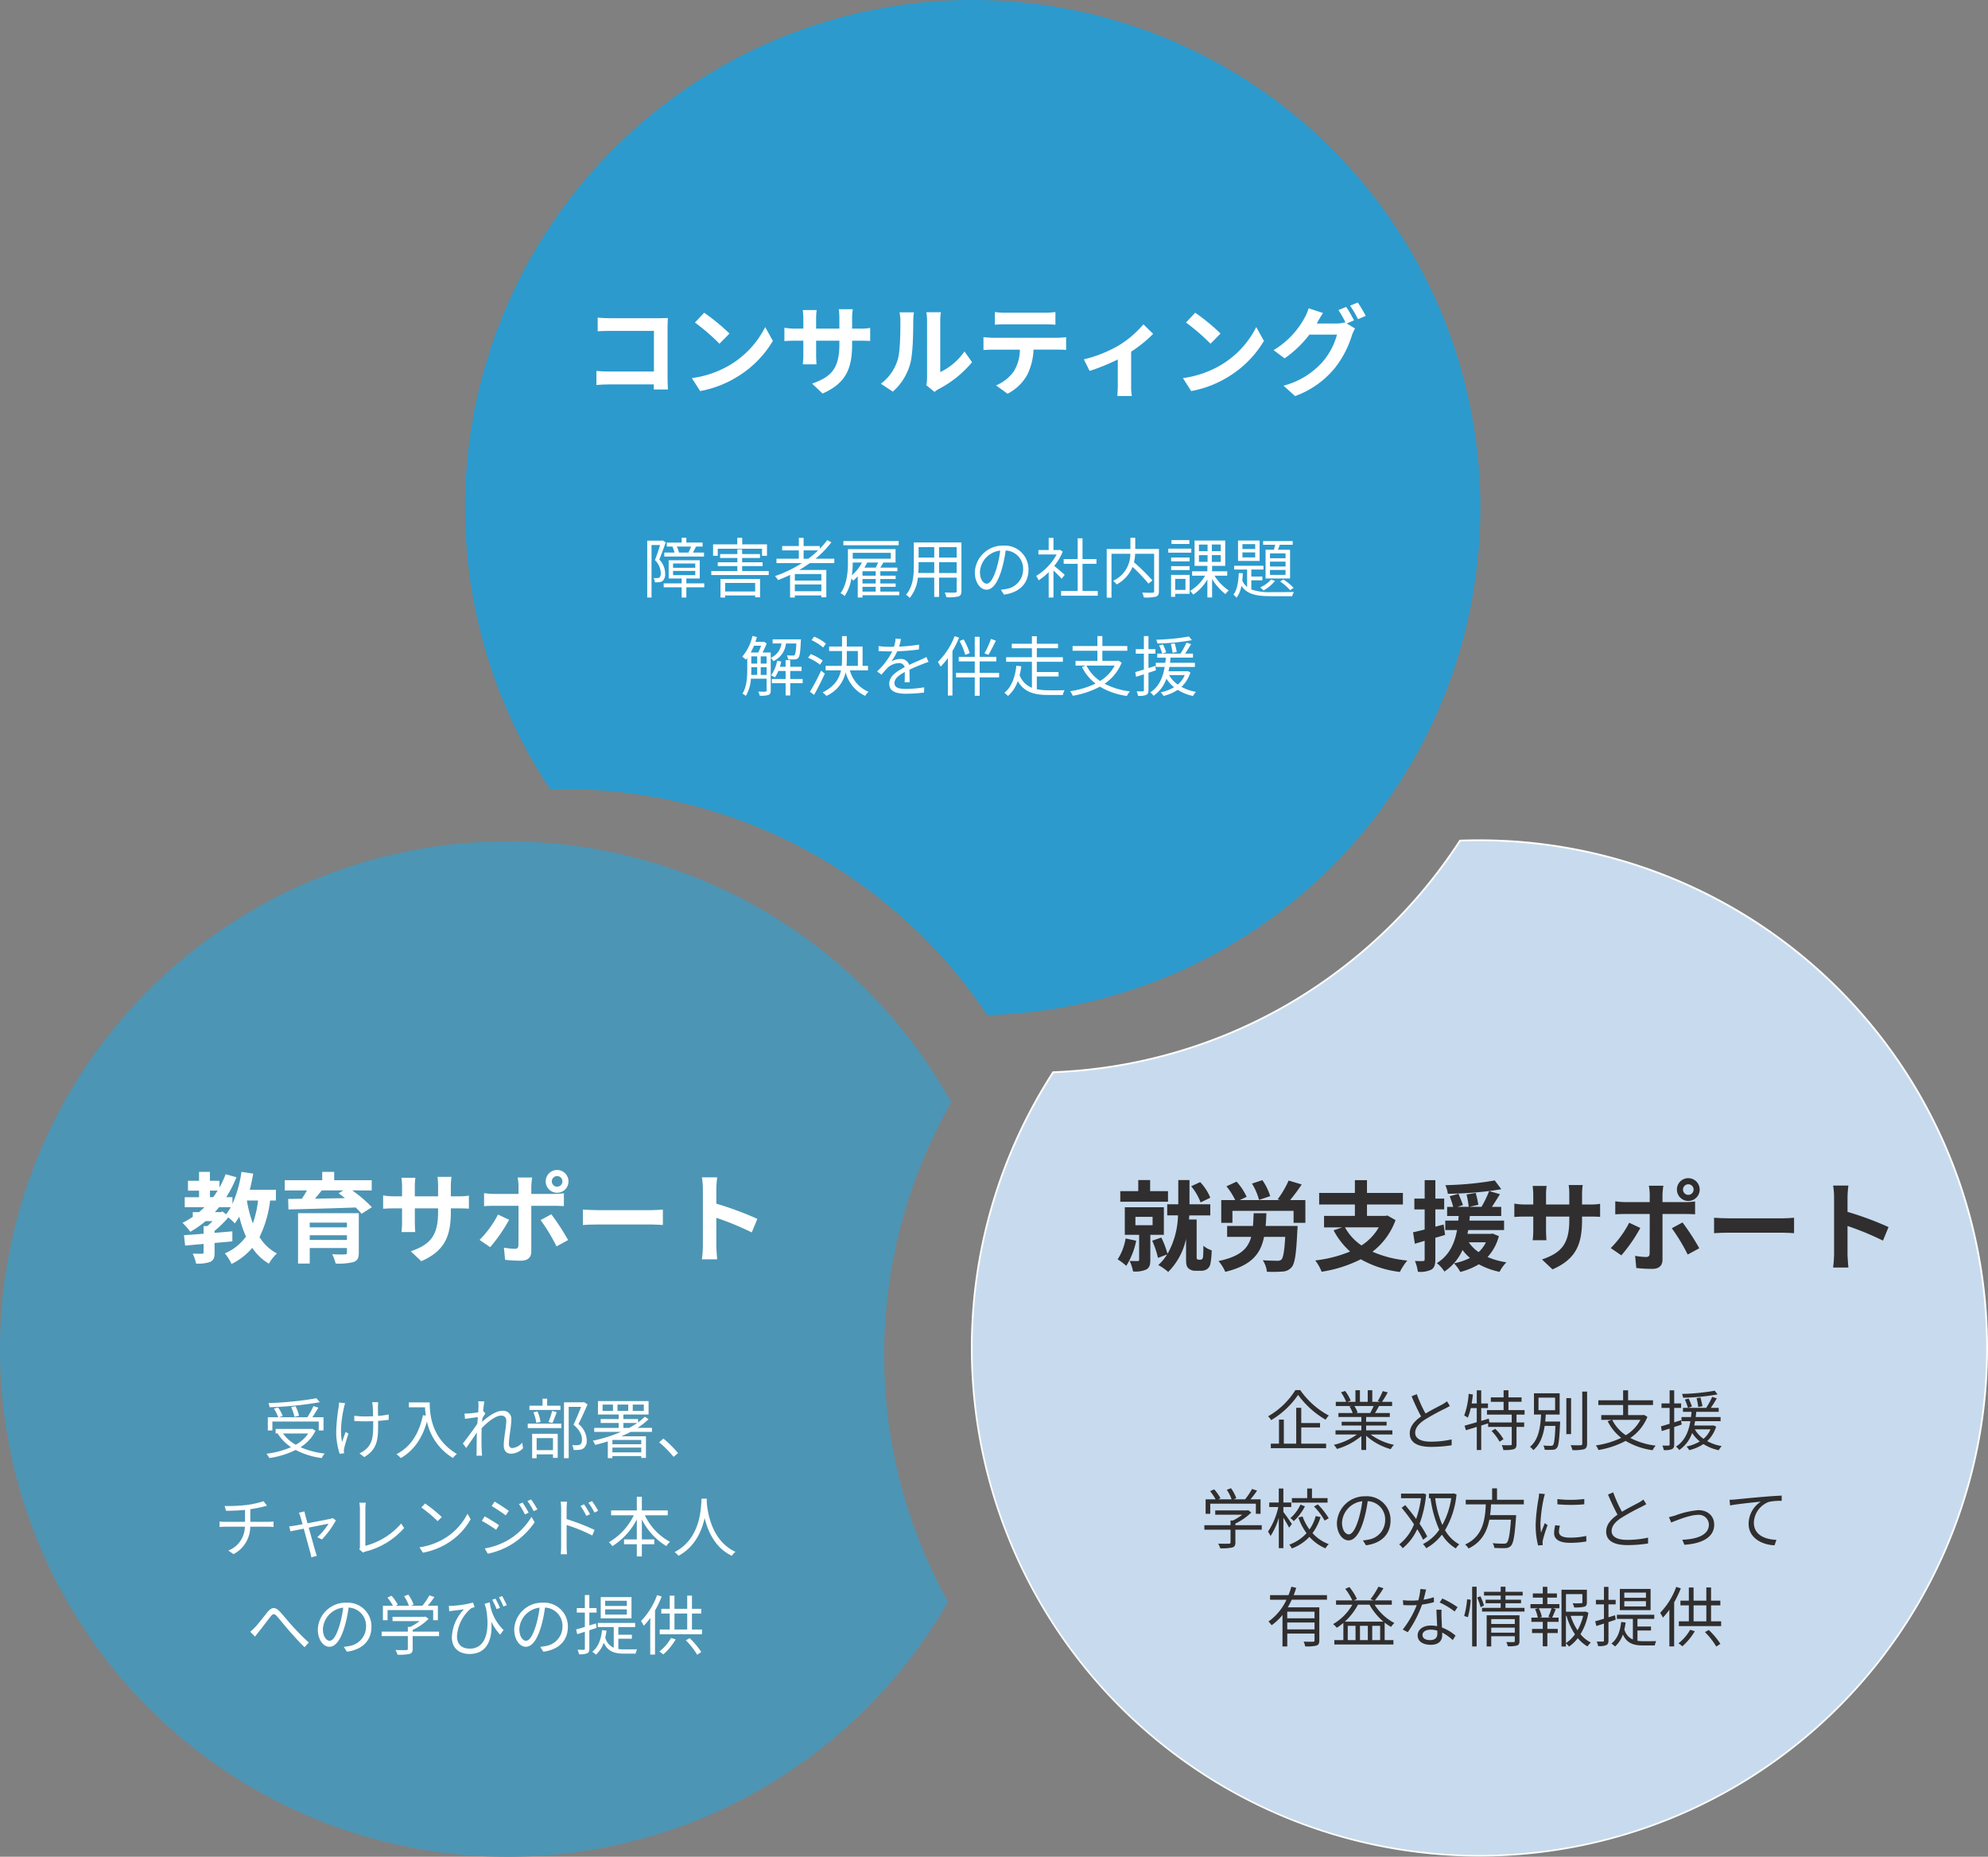 <svg id="グループ_1520" data-name="グループ 1520" xmlns="http://www.w3.org/2000/svg" xmlns:xlink="http://www.w3.org/1999/xlink" width="530" height="494.952" viewBox="0 0 530 494.952">
  <rect x="0" y="0" width="530" height="494.952" fill="#808080" stroke="none"/>
  <defs>
    <clipPath id="clip-path">
      <rect id="長方形_334" data-name="長方形 334" width="530" height="494.952" fill="none"/>
    </clipPath>
  </defs>
  <g id="グループ_1519" data-name="グループ 1519" clip-path="url(#clip-path)">
    <path id="パス_2548" data-name="パス 2548" d="M327.451,131.757A135.3,135.3,0,0,1,200.721,270.4q-2.337.147-4.687.216A135.227,135.227,0,0,0,79.85,210.43l-.29.007a135.342,135.342,0,1,1,247.892-78.68" transform="translate(67.163 0)" fill="#2c9acd"/>
    <path id="パス_2549" data-name="パス 2549" d="M252.743,305.509a135.35,135.35,0,1,1,.9-133.147,135.549,135.549,0,0,0-.9,133.147" transform="translate(0.001 121.488)" fill="#4d95b4"/>
    <path id="パス_2550" data-name="パス 2550" d="M389.36,241.9a135.336,135.336,0,1,1-248.935-77.41,135.255,135.255,0,0,0,107.182-59.782c.436-.646.866-1.3,1.3-1.953q4.5-.17,9.081-.039A135.337,135.337,0,0,1,389.36,241.9" transform="translate(140.344 121.333)" fill="#c8dbee"/>
    <path id="パス_2551" data-name="パス 2551" d="M254.309,373.7q-2,0-4.01-.057A135.6,135.6,0,0,1,140.355,164.488l.068-.1.124,0a135.125,135.125,0,0,0,61.358-17.4A136.326,136.326,0,0,0,247.539,104.7c.434-.648.864-1.3,1.294-1.951l.068-.1.124,0c2.994-.113,6.053-.127,9.094-.039A135.574,135.574,0,0,1,389.728,242.036l-.238-.009.238.009A135.583,135.583,0,0,1,254.309,373.7M140.688,164.853a135.12,135.12,0,1,0,117.417-61.768c-2.989-.087-6-.076-8.941.033q-.612.93-1.228,1.852a136.832,136.832,0,0,1-45.8,42.425,135.606,135.606,0,0,1-61.451,17.457" transform="translate(140.213 121.203)" fill="#fff"/>
    <path id="パス_2552" data-name="パス 2552" d="M76.435,38.963H89.622c.759,0,1.859-.026,2.3-.052-.026.6-.081,1.647-.081,2.407V54.874c0,.916.055,2.3.1,3.087H88.158c.026-.417.026-.862.026-1.359H76.252c-1.021,0-2.511.076-3.378.155V53.015c.916.081,2.095.159,3.271.159H88.208V42.339H76.461c-1.1,0-2.514.052-3.247.1V38.806c.969.1,2.33.157,3.22.157" transform="translate(86.131 45.865)" fill="#fff"/>
    <path id="パス_2553" data-name="パス 2553" d="M94.562,52.207a24.639,24.639,0,0,0,9.524-10.181l2.042,3.69A27.78,27.78,0,0,1,96.445,55.4a28.362,28.362,0,0,1-9.707,3.69l-2.2-3.454a27,27,0,0,0,10.024-3.428m0-8.453-2.671,2.721a54.4,54.4,0,0,0-6.541-5.653l2.461-2.616a53.009,53.009,0,0,1,6.751,5.549" transform="translate(99.917 45.156)" fill="#fff"/>
    <path id="パス_2554" data-name="パス 2554" d="M106.022,60.254l-2.8-2.644c5.051-1.754,7.277-4,7.277-10.44v-.995h-6.2v3.561c0,1.15.079,2.223.1,2.745h-3.663a21.183,21.183,0,0,0,.155-2.745V46.174H98.669c-1.309,0-2.25.052-2.826.107V42.72a16.973,16.973,0,0,0,2.826.236h2.223v-2.59c0-.759-.076-1.571-.155-2.354h3.716a15.941,15.941,0,0,0-.157,2.354v2.59h6.2V40.207a16.873,16.873,0,0,0-.159-2.433h3.742a16.486,16.486,0,0,0-.183,2.433v2.749h1.938a15.488,15.488,0,0,0,2.878-.183v3.48c-.574-.05-1.49-.079-2.878-.079H113.9v.864c0,6.489-1.569,10.443-7.877,13.216" transform="translate(113.278 44.646)" fill="#fff"/>
    <path id="パス_2555" data-name="パス 2555" d="M112.077,50.942c.733-2.25.757-7.2.757-10.362a9.937,9.937,0,0,0-.236-2.409h3.849a17.281,17.281,0,0,0-.183,2.383c0,3.087-.081,8.608-.788,11.252a15.32,15.32,0,0,1-4.658,7.51l-3.19-2.119a12.364,12.364,0,0,0,4.449-6.256m7.875,4.711V40.4a11.382,11.382,0,0,0-.209-2.25h3.9a13.512,13.512,0,0,0-.183,2.276V54.108a16.546,16.546,0,0,0,6.465-5.52l2.014,2.878a28.79,28.79,0,0,1-8.869,7.144,5.594,5.594,0,0,0-1.126.785l-2.2-1.8a9.984,9.984,0,0,0,.209-1.938" transform="translate(127.207 45.086)" fill="#fff"/>
    <path id="パス_2556" data-name="パス 2556" d="M122.681,44.98h17.139a19.793,19.793,0,0,0,2.38-.159v3.4c-.655-.055-1.647-.079-2.38-.079h-6.308a16.625,16.625,0,0,1-1.674,6.725A12.559,12.559,0,0,1,126.58,59.9l-3.063-2.226a10.866,10.866,0,0,0,4.737-3.742,11.229,11.229,0,0,0,1.621-5.782h-7.194c-.788,0-1.78.052-2.514.1V44.82c.785.079,1.7.159,2.514.159M126,38.305H136.52a20.178,20.178,0,0,0,2.828-.183V41.5c-.89-.055-1.911-.107-2.828-.107H126.03c-.916,0-2.016.052-2.828.107V38.122a19.779,19.779,0,0,0,2.8.183" transform="translate(142.027 45.057)" fill="#fff"/>
    <path id="パス_2557" data-name="パス 2557" d="M141.8,45.222a27.289,27.289,0,0,0,6.515-5.6l2.59,2.54a34.4,34.4,0,0,1-5.863,4.761V55.9a14.74,14.74,0,0,0,.183,2.826h-3.871c.05-.524.129-1.911.129-2.826V48.99a54.718,54.718,0,0,1-7.51,3.061l-1.543-3.087a34.641,34.641,0,0,0,9.369-3.742" transform="translate(156.522 46.829)" fill="#fff"/>
    <path id="パス_2558" data-name="パス 2558" d="M154.562,52.207a24.639,24.639,0,0,0,9.524-10.181l2.042,3.69a27.78,27.78,0,0,1-9.683,9.683,28.362,28.362,0,0,1-9.707,3.69l-2.2-3.454a27,27,0,0,0,10.024-3.428m0-8.453-2.671,2.721a54.405,54.405,0,0,0-6.541-5.653l2.461-2.616a53.01,53.01,0,0,1,6.751,5.549" transform="translate(170.831 45.156)" fill="#fff"/>
    <path id="パス_2559" data-name="パス 2559" d="M177.048,41.722l-1.938.812,2.223,1.362a10.541,10.541,0,0,0-.862,1.883,26.57,26.57,0,0,1-4.58,8.712A24.367,24.367,0,0,1,161.345,61.9l-3.087-2.775A20.892,20.892,0,0,0,168.8,52.634a18.425,18.425,0,0,0,3.716-7.117h-7.353a29.289,29.289,0,0,1-6.62,6.332l-2.93-2.2a22.592,22.592,0,0,0,8.163-8.427,11.777,11.777,0,0,0,1.18-2.721l3.844,1.255a27.526,27.526,0,0,0-1.595,2.671c-.026.05-.052.079-.079.131h5.234a8.243,8.243,0,0,0,2.276-.314l.183.1a29.97,29.97,0,0,0-1.909-3.375l2.066-.838a33.264,33.264,0,0,1,2.068,3.585m3.14-1.2-2.066.89A27.73,27.73,0,0,0,176,37.8l2.066-.838a37.364,37.364,0,0,1,2.121,3.559" transform="translate(183.924 43.682)" fill="#fff"/>
    <path id="パス_2560" data-name="パス 2560" d="M45.665,150.811a30.13,30.13,0,0,1-2.828,9.736,12.008,12.008,0,0,0,4.632,4.37,11.994,11.994,0,0,0-2.145,2.721,13.891,13.891,0,0,1-4.425-4.215,16.964,16.964,0,0,1-5.52,4.294,13.083,13.083,0,0,0-1.78-2.828,13.286,13.286,0,0,0,5.627-4.475,29.546,29.546,0,0,1-1.78-5.311,18.921,18.921,0,0,1-1.2,1.8,15.385,15.385,0,0,0-1.726-1.595,27.77,27.77,0,0,1-3.663,3.585v.521c1.569-.1,3.166-.26,4.737-.391V161.7c-1.571.159-3.168.288-4.737.419v2.564c0,1.335-.236,2.042-1.176,2.487a9.683,9.683,0,0,1-3.77.443,10.417,10.417,0,0,0-.888-2.642c.993.026,2.145.026,2.459.026.34-.026.445-.1.445-.393v-2.223c-1.8.157-3.48.314-4.92.445l-.312-2.775c1.462-.1,3.271-.233,5.232-.391v-2.042h1.021c.445-.393.916-.838,1.362-1.307H28.446a26.889,26.889,0,0,1-4.056,2.823,19.386,19.386,0,0,0-2.095-2.378,23.556,23.556,0,0,0,2.749-1.6V153.9h1.674c.5-.417.969-.862,1.438-1.309H22.9v-2.668h3.821v-1.752H23.761V145.55h2.956v-2.38h2.9v2.38h2.538v1.778a25.512,25.512,0,0,0,1.65-3.53l2.88.81a31.6,31.6,0,0,1-2.723,5.313h1.65V151.7a31.542,31.542,0,0,0,2.407-8.529l3.14.471c-.262,1.466-.55,2.9-.916,4.292h6.962v2.878Zm-16.044-.89h.864c.419-.576.812-1.152,1.178-1.752H29.622ZM33,153.741l.916.733a12.806,12.806,0,0,0,1.257-1.885H32.055c-.367.447-.731.892-1.124,1.309H32.45Zm6.465-2.93a33.141,33.141,0,0,0,1.595,6.1,27.875,27.875,0,0,0,1.388-6.1Z" transform="translate(26.351 169.215)" fill="#fff"/>
    <path id="パス_2561" data-name="パス 2561" d="M52.789,148.115a34.806,34.806,0,0,1,5.237,4.475l-2.749,1.752a17.457,17.457,0,0,0-1.571-1.674c-6.515.233-13.345.417-17.922.524l-.081-2.8,3.637-.05c.5-.709.969-1.492,1.388-2.226H34.788v-2.721h10v-2.226h3.192v2.226h10v2.721Zm1.754,16.591c0,1.464-.367,2.119-1.438,2.511a16.329,16.329,0,0,1-4.737.393,12.292,12.292,0,0,0-.916-2.485c1.257.079,2.932.079,3.325.05.469,0,.6-.129.6-.5v-1.2H41.46v4.135H38.345V154.185h16.2ZM41.46,157.956h9.917V156.7H41.46Zm9.917,2.116H41.46v1.257h9.917Zm-6.725-11.957c-.576.733-1.2,1.492-1.8,2.2,2.538-.055,5.258-.079,8.008-.133-.578-.471-1.154-.916-1.7-1.307l1.257-.759Z" transform="translate(41.116 169.213)" fill="#fff"/>
    <path id="パス_2562" data-name="パス 2562" d="M56.991,166.261l-2.8-2.645c5.049-1.754,7.275-4,7.275-10.44v-.995h-6.2v3.561c0,1.15.079,2.223.107,2.745H51.7a21.1,21.1,0,0,0,.157-2.745v-3.561H49.638c-1.309,0-2.25.052-2.826.107v-3.561a16.952,16.952,0,0,0,2.826.236h2.223v-2.59c0-.759-.079-1.571-.157-2.354H55.42a15.944,15.944,0,0,0-.157,2.354v2.59h6.2v-2.749a17.268,17.268,0,0,0-.157-2.433h3.742a16.485,16.485,0,0,0-.183,2.433v2.749H66.8a15.472,15.472,0,0,0,2.878-.183v3.48c-.574-.05-1.49-.079-2.878-.079H64.867v.864c0,6.489-1.569,10.443-7.877,13.216" transform="translate(55.328 169.937)" fill="#fff"/>
    <path id="パス_2563" data-name="パス 2563" d="M61.423,163.512l-2.828-1.938a27.21,27.21,0,0,0,4.92-6.753l2.959,1.388a41.264,41.264,0,0,1-5.051,7.3m10.966-16.277v2.092h6.1a21.151,21.151,0,0,0,2.59-.183v3.428c-.838-.052-1.857-.079-2.564-.079H72.389v12.169c0,1.516-.866,2.459-2.723,2.459a38.216,38.216,0,0,1-4.263-.233l-.316-3.247a18.107,18.107,0,0,0,2.9.314c.683,0,.945-.262.969-.943.026-.967.026-9.262.026-10.493v-.026H62.339c-.785,0-1.807.026-2.54.1v-3.48a19.965,19.965,0,0,0,2.54.209h6.646v-2.092a13.557,13.557,0,0,0-.233-2.278h3.871a21.872,21.872,0,0,0-.233,2.278m9.812,14.39L79.114,163.3a49.568,49.568,0,0,0-4.242-7.013l2.854-1.545a61.289,61.289,0,0,1,4.475,6.882m-2.93-18.684a3.036,3.036,0,1,1-3.037,3.037,3.015,3.015,0,0,1,3.037-3.037m0,4.449a1.413,1.413,0,0,0,0-2.826,1.413,1.413,0,1,0,0,2.826" transform="translate(69.254 168.944)" fill="#fff"/>
    <path id="パス_2564" data-name="パス 2564" d="M75.432,147.931H89.484c1.233,0,2.383-.1,3.063-.155v4.109c-.626-.026-1.964-.131-3.063-.131H75.432c-1.492,0-3.242.05-4.213.131v-4.109c.943.079,2.854.155,4.213.155" transform="translate(84.175 174.658)" fill="#fff"/>
    <path id="パス_2565" data-name="パス 2565" d="M86.024,146.98a18.091,18.091,0,0,0-.262-3.138h4.082a27.82,27.82,0,0,0-.236,3.138v3.873a85.737,85.737,0,0,1,10.938,4.056l-1.49,3.611a76.023,76.023,0,0,0-9.448-3.9v7.405c0,.759.129,2.592.236,3.663H85.762a29.1,29.1,0,0,0,.262-3.663Z" transform="translate(101.363 170.009)" fill="#fff"/>
    <path id="パス_2566" data-name="パス 2566" d="M141.507,160.342a20.055,20.055,0,0,1-2.644,6.7,15.538,15.538,0,0,0-2.3-1.728,14.706,14.706,0,0,0,2.119-5.575Zm8.479-10.39H137.266v-2.826h4.791V144.17h3.166v2.956h4.763Zm-4.713,8.819v6.7c0,1.309-.233,2.092-1.124,2.564a7.364,7.364,0,0,1-3.48.5,10.973,10.973,0,0,0-.916-2.8c.864.026,1.833.026,2.121.026.312,0,.417-.079.417-.367v-6.62H138.47v-7.353h10.416v7.353Zm-3.978-2.566h4.582V153.98H141.3Zm17.351,9.186a.612.612,0,0,0,.445-.157,1.066,1.066,0,0,0,.236-.6,27.994,27.994,0,0,0,.079-2.959,6.594,6.594,0,0,0,2.223,1.231,20.653,20.653,0,0,1-.34,3.585,2.256,2.256,0,0,1-.888,1.414,2.815,2.815,0,0,1-1.595.445h-1.521a2.613,2.613,0,0,1-1.883-.683c-.471-.471-.6-.967-.6-2.642v-5.182a17.746,17.746,0,0,1-4.765,8.819,13.75,13.75,0,0,0-2.642-1.833A13.129,13.129,0,0,0,149.748,164l-2.433.916a24.806,24.806,0,0,0-1.543-4.578l2.433-.838a23.551,23.551,0,0,1,1.647,4.342,21.839,21.839,0,0,0,2.8-10.257h-2.878v-2.956h2.954V144.17h2.985v6.463h5.546v2.956h-5.6l-.079,1.1h2.042v10.128a.628.628,0,0,0,.1.391.522.522,0,0,0,.421.183Zm.026-15.256a14.573,14.573,0,0,0-2.511-4.318l2.407-1.1a13.348,13.348,0,0,1,2.695,4.159Z" transform="translate(161.403 170.397)" fill="#302e2e"/>
    <path id="パス_2567" data-name="パス 2567" d="M169.977,156.4s-.026.866-.079,1.259c-.288,6.2-.655,8.791-1.545,9.76a3.308,3.308,0,0,1-2.459,1.126,33.111,33.111,0,0,1-4.109.05,6.8,6.8,0,0,0-1.1-3.059c1.545.1,3.166.131,3.847.131a1.52,1.52,0,0,0,1.1-.288c.5-.471.812-2.226,1.045-6.072h-5.651c-.916,4.554-3.349,7.615-10.336,9.317a10.875,10.875,0,0,0-1.807-2.878c5.732-1.2,7.853-3.271,8.715-6.439h-6.41V156.4h6.882c.1-1.045.129-2.171.183-3.4h3.4c-.05,1.2-.1,2.328-.207,3.4Zm2.066-6.908v6.072H168.9v-3.192H152.6v3.192h-2.983v-6.072h3.716A17.206,17.206,0,0,0,151,145.832l2.695-1.257a15.831,15.831,0,0,1,2.695,4.056l-1.857.862h10.7l-.576-.207a26.542,26.542,0,0,0,2.93-5l3.482,1.045a48.822,48.822,0,0,1-3.09,4.161Zm-12.352-.05a16.219,16.219,0,0,0-1.883-4.344l2.773-.916a15.612,15.612,0,0,1,2.092,4.266Z" transform="translate(175.968 170.411)" fill="#302e2e"/>
    <path id="パス_2568" data-name="パス 2568" d="M182.111,154.833a18.5,18.5,0,0,1-6.151,8.427,30.34,30.34,0,0,0,9.291,2.354,15.979,15.979,0,0,0-1.99,3.035,27.865,27.865,0,0,1-10.414-3.375,34.9,34.9,0,0,1-10.44,3.323,11.848,11.848,0,0,0-1.7-3.009,34.558,34.558,0,0,0,9.291-2.38,20.178,20.178,0,0,1-4.4-5.653l2.3-.785h-4.842v-3.061h8.219v-3.035h-9.526v-3.087h9.526v-3.4H174.5v3.4h9.576v3.087H174.5v3.035h4.894l.55-.1Zm-13.478,1.935a14,14,0,0,0,4.4,4.815,13.959,13.959,0,0,0,4.606-4.815Z" transform="translate(189.938 170.41)" fill="#302e2e"/>
    <path id="パス_2569" data-name="パス 2569" d="M181.188,158.785c-.866.262-1.728.524-2.592.757V165.3c0,1.438-.262,2.223-1.047,2.721a6.657,6.657,0,0,1-3.611.576,11.568,11.568,0,0,0-.785-2.878,20.592,20.592,0,0,0,2.145.026c.316,0,.447-.1.447-.445v-4.946l-2.618.785-.469-3.063c.888-.183,1.935-.443,3.087-.731v-5.365H173V149.1h2.749v-4.92H178.6v4.92h2.354v2.878H178.6v4.606l2.2-.576Zm14.34.312a12.953,12.953,0,0,1-3.011,5.575,20.147,20.147,0,0,0,5.025,1.412,10.323,10.323,0,0,0-1.831,2.54,19.927,19.927,0,0,1-5.522-2.014,18.2,18.2,0,0,1-4.946,2.04,10.3,10.3,0,0,0-1.676-2.3,16,16,0,0,0,4.268-1.438,10.978,10.978,0,0,1-1.99-2.119,13.346,13.346,0,0,1-4.839,5.756,8.7,8.7,0,0,0-2.016-2.25c3.454-2.121,4.787-5.47,5.392-8.819h-3.142v-2.511h3.48c.028-.421.052-.838.107-1.231h-3.09V151.3h1.623a28.066,28.066,0,0,0-.943-2.828l2.354-.655c.393.971.943,2.226,1.178,3.011l-1.466.471h3.009a25.715,25.715,0,0,0-.574-3.3l2.433-.417a26.272,26.272,0,0,1,.707,3.166l-2.433.55H190.9a28.224,28.224,0,0,0,2.04-4.215,102.726,102.726,0,0,1-11.017.733,7.985,7.985,0,0,0-.655-2.3,85.811,85.811,0,0,0,13.163-1.257l1.754,2.33c-.995.183-2.071.34-3.247.5l2.88.838c-.707,1.152-1.466,2.356-2.147,3.378h2.485v2.433H187.78c-.026.419-.05.809-.1,1.231h9.24v2.511h-9.552c-.079.34-.133.681-.209,1.021h6.2l.5-.079Zm-8.008,1.65a9.53,9.53,0,0,0,2.616,2.616,8.446,8.446,0,0,0,1.938-2.616Z" transform="translate(204.066 170.41)" fill="#302e2e"/>
    <path id="パス_2570" data-name="パス 2570" d="M195.208,167.261l-2.8-2.644c5.049-1.754,7.275-4,7.275-10.44v-.995h-6.2v3.561c0,1.15.079,2.223.107,2.745h-3.666a21.091,21.091,0,0,0,.157-2.745v-3.561h-2.223c-1.309,0-2.25.052-2.826.107v-3.561a16.948,16.948,0,0,0,2.826.236h2.223v-2.59c0-.759-.079-1.571-.157-2.354h3.716a15.942,15.942,0,0,0-.157,2.354v2.59h6.2v-2.749a17.266,17.266,0,0,0-.157-2.433h3.742a16.49,16.49,0,0,0-.183,2.433v2.749h1.935a15.475,15.475,0,0,0,2.878-.183v3.48c-.574-.05-1.49-.079-2.878-.079h-1.935v.864c0,6.489-1.569,10.443-7.877,13.216" transform="translate(218.688 171.119)" fill="#302e2e"/>
    <path id="パス_2571" data-name="パス 2571" d="M199.639,164.512l-2.828-1.938a27.209,27.209,0,0,0,4.92-6.753l2.959,1.388a41.264,41.264,0,0,1-5.051,7.3m10.966-16.277v2.092h6.1a21.152,21.152,0,0,0,2.59-.183v3.428c-.838-.052-1.857-.079-2.564-.079h-6.122v12.169c0,1.516-.866,2.459-2.723,2.459a38.224,38.224,0,0,1-4.263-.233l-.316-3.247a18.111,18.111,0,0,0,2.9.314c.683,0,.945-.262.969-.943.026-.967.026-9.262.026-10.493v-.026h-6.646c-.785,0-1.807.026-2.54.1v-3.48a19.965,19.965,0,0,0,2.54.209H207.2v-2.092a13.556,13.556,0,0,0-.233-2.278h3.871a21.861,21.861,0,0,0-.233,2.278m9.812,14.39L217.33,164.3a49.565,49.565,0,0,0-4.242-7.013l2.854-1.545a61.284,61.284,0,0,1,4.475,6.882m-2.93-18.684a3.036,3.036,0,1,1-3.037,3.037,3.015,3.015,0,0,1,3.037-3.037m0,4.449a1.413,1.413,0,0,0,0-2.826,1.413,1.413,0,1,0,0,2.826" transform="translate(232.614 170.126)" fill="#302e2e"/>
    <path id="パス_2572" data-name="パス 2572" d="M213.65,148.931H227.7c1.233,0,2.383-.1,3.063-.155v4.109c-.626-.026-1.964-.131-3.063-.131H213.65c-1.495,0-3.244.05-4.215.131v-4.109c.943.079,2.854.155,4.215.155" transform="translate(247.534 175.84)" fill="#302e2e"/>
    <path id="パス_2573" data-name="パス 2573" d="M224.241,147.98a18.088,18.088,0,0,0-.262-3.138h4.082a27.824,27.824,0,0,0-.236,3.138v3.873a85.744,85.744,0,0,1,10.938,4.056l-1.49,3.611a76.022,76.022,0,0,0-9.448-3.9v7.405c0,.759.129,2.592.236,3.663h-4.082a29.094,29.094,0,0,0,.262-3.663Z" transform="translate(264.724 171.191)" fill="#302e2e"/>
    <path id="パス_2574" data-name="パス 2574" d="M45.64,179.5a10.879,10.879,0,0,1-4,4.379,22.191,22.191,0,0,0,6.454,1.691,4.923,4.923,0,0,0-.783,1.2,20.441,20.441,0,0,1-6.962-2.162,23.426,23.426,0,0,1-7.028,2.162,4.933,4.933,0,0,0-.77-1.15,24.276,24.276,0,0,0,6.561-1.745,12.359,12.359,0,0,1-3.524-3.594l.175-.072h-.751v-1.2h9.509l.262-.052Zm-11.5-.087H32.922v-3.524H35.7a12.317,12.317,0,0,0-1.152-2.3l1.117-.312a10.21,10.21,0,0,1,1.237,2.284l-1.028.332H43.46a21.226,21.226,0,0,0,1.621-2.967l1.309.4c-.471.855-1.082,1.8-1.6,2.566h2.983v3.524H46.5v-2.374H34.143Zm12.649-7.536a91.663,91.663,0,0,1-13.4,1.342,3.985,3.985,0,0,0-.3-1.1,91.6,91.6,0,0,0,12.79-1.29Zm-9.821,8.337a10.222,10.222,0,0,0,3.419,3,9.5,9.5,0,0,0,3.314-3Zm3.052-4.429a10.233,10.233,0,0,0-.873-2.566l1.17-.262a10.678,10.678,0,0,1,.925,2.531Z" transform="translate(38.477 201.904)" fill="#fff"/>
    <path id="パス_2575" data-name="パス 2575" d="M43.151,172.7c-.559,2.529-1.154,6.349-.489,9.212.242-.733.609-1.8.943-2.671l.751.454c-.421,1.222-.943,3-1.135,3.855a2.565,2.565,0,0,0-.087.786c.017.175.035.417.05.591L42,185.073a19.532,19.532,0,0,1-.921-5.531,47.2,47.2,0,0,1,.661-6.962,7.206,7.206,0,0,0,.087-1.167l1.623.157c-.089.332-.209.8-.3,1.135m9.07-.367c-.017.384,0,1.554.02,2.634a20.681,20.681,0,0,0,2.843-.4V176c-.805.122-1.78.227-2.826.295v.613c0,4.013,0,6.856-3.7,9.035l-1.274-.995a5.676,5.676,0,0,0,1.693-1.08c1.868-1.641,1.972-3.611,1.972-6.96v-.541c-.751.033-1.5.052-2.217.052-.836,0-2.075-.052-2.828-.1V174.92a19.96,19.96,0,0,0,2.812.19c.713,0,1.462-.017,2.2-.052-.015-1.1-.068-2.267-.1-2.7a9.836,9.836,0,0,0-.159-1.047h1.623a9.517,9.517,0,0,0-.052,1.03" transform="translate(48.548 202.47)" fill="#fff"/>
    <path id="パス_2576" data-name="パス 2576" d="M57.306,171.339c0,3.09.4,9.666,7.24,13.731a6.155,6.155,0,0,0-1.045,1.082,15.047,15.047,0,0,1-6.928-9.718c-1.292,4.519-3.489,7.693-6.96,9.736a8.5,8.5,0,0,0-1.17-1.03c3.855-2.007,6-5.512,7.067-10.4l.766.12c-.12-.8-.192-1.569-.227-2.232H51.757v-1.292Z" transform="translate(57.255 202.508)" fill="#fff"/>
    <path id="パス_2577" data-name="パス 2577" d="M60.655,171.195l1.641.052c-.087.436-.227,1.414-.349,2.634.035-.015.07-.015.1-.033l.506.609c-.227.316-.524.785-.785,1.222-.035.332-.052.661-.087,1.012,1.362-1.257,3.611-2.95,5.374-2.95a2.164,2.164,0,0,1,2.424,2.339c0,1.743-.646,4.746-.646,6.524,0,.576.279,1.065.908,1.065a3.858,3.858,0,0,0,2.634-1.447l.229,1.5a4.524,4.524,0,0,1-3.212,1.447c-1.15,0-1.935-.748-1.935-2.2,0-1.935.663-4.8.663-6.506a1.255,1.255,0,0,0-1.416-1.431c-1.412,0-3.522,1.641-5.127,3.349-.035.733-.052,1.431-.052,2.058,0,1.591-.015,2.653.072,4.207.015.314.05.751.085,1.063H60.166a10,10,0,0,0,.055-1.028c.017-1.676.017-2.566.05-4.466,0-.175.017-.419.017-.7-.855,1.29-2.005,2.948-2.843,4.135l-.89-1.2c.977-1.22,3-3.941,3.873-5.3.035-.576.089-1.172.122-1.728-.783.1-2.319.314-3.417.471l-.142-1.431c.384.017.716,0,1.135-.017.574-.033,1.6-.14,2.511-.295.055-.82.087-1.466.087-1.658a8.341,8.341,0,0,0-.07-1.292" transform="translate(66.843 202.338)" fill="#fff"/>
    <path id="パス_2578" data-name="パス 2578" d="M64.483,177.53h8.965v1.187H64.483Zm8.721-3.646H64.937V172.75h3.489v-1.866h1.237v1.866H73.2Zm-7.552,6.349h6.821v6.419H71.216v-.925H66.855v1.03h-1.2Zm1.115-2.913A12.012,12.012,0,0,0,66,174.5l1.082-.229a10.408,10.408,0,0,1,.8,2.793Zm.087,7.274h4.362v-3.21H66.855Zm3.159-7.484a24.068,24.068,0,0,0,.978-2.965l1.22.3c-.367,1.01-.785,2.162-1.152,2.93ZM80.428,172.4c-.716,1.641-1.6,3.646-2.424,5.232a5.65,5.65,0,0,1,2.2,4.224,2.549,2.549,0,0,1-.855,2.267,2.5,2.5,0,0,1-1.135.384,10.739,10.739,0,0,1-1.516.035,3.009,3.009,0,0,0-.367-1.29,9.906,9.906,0,0,0,1.379.033,1.769,1.769,0,0,0,.751-.192c.367-.225.471-.748.471-1.377,0-1.1-.489-2.389-2.252-3.908.713-1.466,1.484-3.351,2.023-4.746H75.4V186.74H74.149v-14.9h5.13l.207-.05Z" transform="translate(76.213 201.97)" fill="#fff"/>
    <path id="パス_2579" data-name="パス 2579" d="M82.519,179.387c-.8.419-1.623.82-2.479,1.17H86.6v5.776H85.344v-.506H77.651v.556H76.429v-4.464c-1.1.349-2.232.661-3.349.94a8.142,8.142,0,0,0-.644-1.117,39.413,39.413,0,0,0,7.5-2.354H72.8v-1.065h6.526v-1.307h-4.8v-1.047h4.8v-1.222H73.8v-3.574H87.3v3.574H80.581v1.222h3.908v.89a15.658,15.658,0,0,0,1.8-1.5L87.3,176a17.963,17.963,0,0,1-2.965,2.319H88.2v1.065Zm-4.711-7.274H75.035v1.676h2.773Zm7.536,9.422H77.653v1.15h7.691Zm0,2.04H77.653v1.274h7.691Zm-3.471-11.462H79.01v1.676h2.863Zm.244,6.21a20.856,20.856,0,0,0,2.147-1.307H80.581v1.307Zm.96-4.534h2.95v-1.676h-2.95Z" transform="translate(85.613 202.311)" fill="#fff"/>
    <path id="パス_2580" data-name="パス 2580" d="M80.539,176.748l1.135-.995a32.724,32.724,0,0,1,3.908,3.873l-1.187,1.01a29.288,29.288,0,0,0-3.855-3.888" transform="translate(95.19 207.725)" fill="#fff"/>
    <path id="パス_2581" data-name="パス 2581" d="M34.049,184.415a23.6,23.6,0,0,0,4.5-1.012l.925,1.2c-.382.1-.733.192-.978.262-.871.227-2.217.489-3.471.681V188.9h4.815c.384,0,1.01-.035,1.377-.072v1.451c-.384-.035-.906-.072-1.342-.072H35.009a8.268,8.268,0,0,1-4.464,7.312l-1.379-.962a6.923,6.923,0,0,0,4.412-6.349H28.4c-.559,0-1.152.037-1.571.072v-1.451c.4.037,1.012.072,1.536.072h5.252v-3.175c-1.763.175-3.733.225-5.077.244l-.351-1.292a42.081,42.081,0,0,0,5.863-.262" transform="translate(31.707 216.767)" fill="#fff"/>
    <path id="パス_2582" data-name="パス 2582" d="M39.657,185.767c.1.384.314,1.135.576,2.058,2.461-.469,5.426-1.045,6.018-1.185a3.69,3.69,0,0,0,.663-.209l.873.611a24.056,24.056,0,0,1-3.718,5.095l-1.237-.611a15.993,15.993,0,0,0,3-3.6c-.4.07-2.858.559-5.285,1.05.7,2.511,1.551,5.581,1.78,6.349.1.332.279.871.382,1.187l-1.482.384a10.524,10.524,0,0,0-.262-1.274c-.227-.785-1.065-3.873-1.746-6.367-1.639.329-3.07.609-3.541.714l-.347-1.327a14.519,14.519,0,0,0,1.447-.192c.244-.033,1.065-.19,2.127-.382-.262-.925-.471-1.676-.574-2.007a4.462,4.462,0,0,0-.421-1.047l1.5-.367c.052.3.14.683.244,1.117" transform="translate(41.759 218.24)" fill="#fff"/>
    <path id="パス_2583" data-name="パス 2583" d="M44.074,195.162v-9.978a10.669,10.669,0,0,0-.157-1.591h1.728a10.967,10.967,0,0,0-.124,1.591v9.891a18.821,18.821,0,0,0,9.544-5.95l.783,1.222a20.182,20.182,0,0,1-10.2,6.227,2.842,2.842,0,0,0-.733.314l-1.012-.871a1.922,1.922,0,0,0,.175-.855" transform="translate(51.885 216.992)" fill="#fff"/>
    <path id="パス_2584" data-name="パス 2584" d="M58.231,192.824a16.437,16.437,0,0,0,5.826-6.419l.836,1.482a17.4,17.4,0,0,1-5.861,6.21,19.107,19.107,0,0,1-6.856,2.706l-.925-1.431a18.026,18.026,0,0,0,6.98-2.546m-1.03-5.531-1.1,1.1a36.012,36.012,0,0,0-4.344-3.646l.995-1.063a38.352,38.352,0,0,1,4.449,3.609" transform="translate(60.574 217.099)" fill="#fff"/>
    <path id="パス_2585" data-name="パス 2585" d="M63.471,190.053l-.783,1.222a38.377,38.377,0,0,0-3.821-2.391l.783-1.185c1.03.559,3.072,1.813,3.821,2.354m2.042,4.17a17.851,17.851,0,0,0,6.611-6.4l.838,1.447a20.493,20.493,0,0,1-6.716,6.227,20.831,20.831,0,0,1-5.776,2.164l-.8-1.414a19.145,19.145,0,0,0,5.845-2.023m.559-7.99-.82,1.2c-.838-.646-2.738-1.9-3.751-2.5l.785-1.17c1.028.578,3.035,1.92,3.786,2.461m5.287.5-.995.454a19.494,19.494,0,0,0-1.588-2.756l.96-.4a25.741,25.741,0,0,1,1.623,2.7m2.337-.871-.995.454a18.822,18.822,0,0,0-1.656-2.7l.975-.421a25.383,25.383,0,0,1,1.676,2.671" transform="translate(69.576 216.521)" fill="#fff"/>
    <path id="パス_2586" data-name="パス 2586" d="M68.638,185.359a11.019,11.019,0,0,0-.14-1.815h1.726a16.61,16.61,0,0,0-.12,1.815V188.2a59.686,59.686,0,0,1,7.449,2.88l-.611,1.482a44.985,44.985,0,0,0-6.838-2.791v5.741c0,.559.052,1.5.1,2.058H68.533a19.046,19.046,0,0,0,.1-2.058Zm7.711,1.534-.993.454A17.375,17.375,0,0,0,73.8,184.7l.958-.436a26.251,26.251,0,0,1,1.588,2.634m2.164-.925-.978.491a17.275,17.275,0,0,0-1.621-2.62l.958-.452a23.749,23.749,0,0,1,1.641,2.581" transform="translate(80.959 216.748)" fill="#fff"/>
    <path id="パス_2587" data-name="パス 2587" d="M83.99,187.8a15.614,15.614,0,0,0,6.7,7.082,4.617,4.617,0,0,0-.96,1.137,17.213,17.213,0,0,1-6.541-7.12v5.339H86.5v1.289H83.187v3.245H81.845v-3.245h-3.4v-1.289h3.4V188.9a18.178,18.178,0,0,1-6.526,7.135,5.228,5.228,0,0,0-.923-1.045A16.664,16.664,0,0,0,81.04,187.8H74.987V186.5h6.858v-3.646h1.342V186.5h6.908V187.8Z" transform="translate(87.93 216.124)" fill="#fff"/>
    <path id="パス_2588" data-name="パス 2588" d="M91.038,183.1c-.017.227-.017.5-.037.8.159,2.3,1.1,10.362,7.661,13.362a3.914,3.914,0,0,0-.96,1.065c-4.5-2.127-6.421-6.594-7.257-10.085-.768,3.491-2.564,7.7-6.98,10.085a4.45,4.45,0,0,0-1.045-.995c7.065-3.611,7.065-11.931,7.187-14.235Z" transform="translate(97.412 216.408)" fill="#fff"/>
    <path id="パス_2589" data-name="パス 2589" d="M31.827,201.616c.925-.943,2.391-2.93,3.419-4.17,1.03-1.185,1.92-1.359,3.072-.192,1.063,1.065,2.389,2.791,3.506,4,1.063,1.169,2.791,2.983,4.362,4.379L45.069,206.9c-1.309-1.239-2.9-3.018-4.1-4.379-1.132-1.292-2.457-2.965-3.262-3.873-.748-.8-1.08-.681-1.691.052-.82,1.03-2.232,2.95-3.122,4.03-.367.454-.768.977-1.028,1.344l-1.292-1.309a12.414,12.414,0,0,0,1.255-1.152" transform="translate(36.133 232.203)" fill="#fff"/>
    <path id="パス_2590" data-name="パス 2590" d="M46.589,208.87l-.82-1.292a13.747,13.747,0,0,0,1.5-.225,5.274,5.274,0,0,0,4.431-5.182,4.862,4.862,0,0,0-4.658-5.062A33.957,33.957,0,0,1,46,202.135c-1.065,3.594-2.442,5.426-4.065,5.426-1.554,0-3.1-1.778-3.1-4.656a7.436,7.436,0,0,1,7.624-7.1,6.318,6.318,0,0,1,6.679,6.419c0,3.666-2.4,6.107-6.541,6.648m-4.6-2.915c.818,0,1.743-1.167,2.634-4.117a28.468,28.468,0,0,0,.975-4.709,6.082,6.082,0,0,0-5.407,5.651c0,2.2,1.012,3.175,1.8,3.175" transform="translate(45.891 231.422)" fill="#fff"/>
    <path id="パス_2591" data-name="パス 2591" d="M61.937,205.879H54.9v3.4c0,.768-.207,1.15-.836,1.342a12.983,12.983,0,0,1-3.21.209,5.55,5.55,0,0,0-.541-1.237c1.324.035,2.511.035,2.843.015.364-.015.454-.1.454-.367v-3.367h-6.98v-1.2h6.98V203.42h.661a14.529,14.529,0,0,0,2.461-1.536H49.53v-1.15h8.516l.262-.07.838.628A15.584,15.584,0,0,1,54.9,204.24v.436h7.032Zm-13.731-4.237H46.969v-3.858h2.666a14.382,14.382,0,0,0-1.464-2.18l1.08-.487a11.54,11.54,0,0,1,1.676,2.372l-.591.295h3.557a10.219,10.219,0,0,0-1.29-2.546l1.135-.419a10.837,10.837,0,0,1,1.414,2.671l-.751.295h3.087a18.714,18.714,0,0,0,1.866-2.773l1.344.454a28.668,28.668,0,0,1-1.78,2.319h2.7v3.858H60.366v-2.7H48.206Z" transform="translate(55.119 230.259)" fill="#fff"/>
    <path id="パス_2592" data-name="パス 2592" d="M69.444,204.05l-.925,1.239a14.074,14.074,0,0,1-2.354-3.471c.367,4.412-.96,8.616-5.791,8.616-2.74,0-4.728-1.534-4.728-4.429a11.335,11.335,0,0,1,3.227-7.486c-.873.142-2.322.316-2.948.384-.332.052-.628.087-.977.157l-.1-1.466a7.491,7.491,0,0,0,.94,0,26.122,26.122,0,0,0,5.5-.871l.419,1.22a7.126,7.126,0,0,0-.923.316,10.548,10.548,0,0,0-3.77,7.449c0,2.476,1.623,3.3,3.4,3.3,4.028,0,5.494-4.187,4.362-10.678-.142-.4-.279-.838-.4-1.272l1.379-.4a12.259,12.259,0,0,0,3.7,7.4m-.975-5.93-.908.349a22.218,22.218,0,0,0-1.17-2.5l.873-.3c.347.646.905,1.726,1.2,2.444m1.813-.681-.908.329a17.735,17.735,0,0,0-1.185-2.442l.855-.332c.382.646.906,1.711,1.237,2.444" transform="translate(64.82 230.467)" fill="#fff"/>
    <path id="パス_2593" data-name="パス 2593" d="M70.589,208.87l-.82-1.292a13.747,13.747,0,0,0,1.5-.225,5.274,5.274,0,0,0,4.431-5.182,4.862,4.862,0,0,0-4.658-5.062A33.961,33.961,0,0,1,70,202.135c-1.065,3.594-2.442,5.426-4.065,5.426-1.554,0-3.1-1.778-3.1-4.656a7.436,7.436,0,0,1,7.624-7.1,6.318,6.318,0,0,1,6.679,6.419c0,3.666-2.4,6.107-6.541,6.648m-4.6-2.915c.818,0,1.743-1.167,2.634-4.117a28.468,28.468,0,0,0,.975-4.709,6.082,6.082,0,0,0-5.407,5.651c0,2.2,1.012,3.175,1.8,3.175" transform="translate(74.257 231.422)" fill="#fff"/>
    <path id="パス_2594" data-name="パス 2594" d="M75.848,203.627c-.628.225-1.274.417-1.92.644v4.885c0,.716-.155,1.045-.591,1.255a4.959,4.959,0,0,1-2.164.244,5.31,5.31,0,0,0-.382-1.2c.748.015,1.447.015,1.639.015.209,0,.3-.068.3-.329v-4.484c-.716.244-1.394.454-2.023.646l-.316-1.257c.646-.157,1.449-.4,2.339-.679v-3.821H70.579v-1.2h2.147v-3.474h1.2v3.474h1.92v1.2h-1.92v3.437l1.763-.541Zm5.81,5.634a12.13,12.13,0,0,0,1.639.1c.419,0,2.775,0,3.367-.017a3.8,3.8,0,0,0-.384,1.15H83.247c-2.514,0-4.346-.471-5.479-2.913a7.742,7.742,0,0,1-2.077,3.192,7.387,7.387,0,0,0-.977-.783c1.554-1.222,2.322-3.175,2.6-5.758l1.187.14a17.95,17.95,0,0,1-.334,1.85,4.041,4.041,0,0,0,2.269,2.7v-5.514H76.18v-1.1h9.963v1.1H81.659v2.042h3.609v1.065H81.659Zm3.506-8.182h-8.2v-5.653h8.2ZM83.926,196.4H78.152v1.379h5.773Zm0,2.284H78.152v1.4h5.773Z" transform="translate(83.191 230.316)" fill="#fff"/>
    <path id="パス_2595" data-name="パス 2595" d="M83.836,195.26a29.576,29.576,0,0,1-1.778,3.733v11.741H80.783v-9.788a16.626,16.626,0,0,1-1.726,2.112,11.407,11.407,0,0,0-.733-1.274,19.541,19.541,0,0,0,4.29-6.908Zm3.733,11.427a16.3,16.3,0,0,1-3.332,4.03,5.738,5.738,0,0,0-1.03-.8,12.141,12.141,0,0,0,3.122-3.611Zm7.015-2.636v1.274H83.314v-1.274H85.98v-4.257h-2.25v-1.255h2.25v-3.506h1.259v3.506h3.4v-3.524H91.9v3.524h2.476v1.255H91.9v4.257Zm-7.344,0h3.4v-4.257h-3.4Zm4.045,2.3a20.652,20.652,0,0,1,3.107,3.7l-1.1.733a19.479,19.479,0,0,0-3.02-3.855Z" transform="translate(92.572 230.327)" fill="#fff"/>
    <path id="パス_2596" data-name="パス 2596" d="M84.034,66.908c-.524,1.429-1.152,3.21-1.728,4.589a5.39,5.39,0,0,1,1.554,3.733,2.4,2.4,0,0,1-.679,1.99,1.862,1.862,0,0,1-.908.312,8.157,8.157,0,0,1-1.172.037,2.6,2.6,0,0,0-.329-1.152,4.85,4.85,0,0,0,1.012.015,1.068,1.068,0,0,0,.559-.137,1.547,1.547,0,0,0,.347-1.187,4.92,4.92,0,0,0-1.551-3.454c.5-1.274,1.012-2.826,1.377-4.013H80.231v13.99h-1.15V66.455h3.908l.207-.05ZM94.291,78.894H89.513v2.738H88.256V78.894H83.475V77.849h4.781V76.557H84.8V71.689h8.287v4.868H89.513v1.292h4.778ZM86.059,68.043H84.3V66.978h3.96V65.7h1.257v1.274h4.325v1.065H91.85l.227.052c-.279.541-.559,1.117-.82,1.551h2.965v1.065H83.632V69.647h2.723a7.581,7.581,0,0,0-.541-1.551Zm-.087,5.651h5.913V72.56H85.971Zm0,1.972h5.913V74.532H85.971Zm4.08-6.02a14.687,14.687,0,0,0,.716-1.6h-3.8a6.808,6.808,0,0,1,.593,1.6Z" transform="translate(93.467 77.656)" fill="#fff"/>
    <path id="パス_2597" data-name="パス 2597" d="M102.212,74.567v1.065h-15.3V74.567h6.943V73.24H88.638V72.228h5.217v-1.15h-4.6V70.031h4.6V68.774h1.274v1.257h4.763v1.047H95.129v1.15h5.461V73.24H95.129v1.327ZM88.638,70.5H87.383V67.45h6.454V65.7h1.309V67.45h6.611V70.5h-1.324V68.617h-11.8Zm.718,6.175H99.907v4.9H98.6v-.506H90.61v.559H89.356Zm1.255,3.334H98.6V77.742H90.61Z" transform="translate(102.723 77.656)" fill="#fff"/>
    <path id="パス_2598" data-name="パス 2598" d="M103.976,72.448c-.905.646-1.848,1.255-2.808,1.813h7.207v7.294h-1.329v-.491H99.981v.559H98.709V75.587c-1.047.506-2.127.977-3.194,1.377A7.485,7.485,0,0,0,94.7,75.9a34.4,34.4,0,0,0,7.17-3.454H95.08v-1.17h5.965V69.046H96.6V67.894h4.449V65.712h1.272v2.182h4.311v.713a20.352,20.352,0,0,0,1.988-2.3l1.1.591a26.447,26.447,0,0,1-4.239,4.379H110.5v1.17Zm3.07,2.913H99.981v1.728h7.065Zm0,2.758H99.981v1.813h7.065Zm-3.5-6.84a27.234,27.234,0,0,0,2.651-2.232h-3.875v2.232Z" transform="translate(111.923 77.666)" fill="#fff"/>
    <path id="パス_2599" data-name="パス 2599" d="M118.353,80.549h-9.8v.611H107.29V75.509a10.828,10.828,0,0,1-1.22,1.15,4.946,4.946,0,0,0-.471-.576,12.11,12.11,0,0,1-1.8,4.676,4.275,4.275,0,0,0-1.1-.751c1.778-2.461,1.97-5.861,1.97-8.3V68.252h12.7v3.574h-3.367l.122.035c-.279.436-.559.908-.838,1.327h4.571v.96H113.31v1.187h4.085v.888H113.31V77.41h4.085v.89H113.31v1.272h5.042ZM118.2,67.22H103.457V66.1H118.2Zm-12.247,4.606a23.966,23.966,0,0,1-.227,3.4,11.585,11.585,0,0,0,2.686-3.4Zm0-1.012H116.1V69.243H105.949Zm6.122,3.334h-3.522v1.187h3.522Zm0,2.075h-3.522V77.41h3.522Zm-3.522,3.349h3.522V78.3h-3.522Zm1.239-7.728a14.933,14.933,0,0,1-.735,1.344h3.018c.227-.436.471-.943.646-1.362h-2.983Z" transform="translate(121.387 78.128)" fill="#fff"/>
    <path id="パス_2600" data-name="パス 2600" d="M125.49,79.218c0,.836-.229,1.222-.785,1.447a11.306,11.306,0,0,1-3.247.209,5.138,5.138,0,0,0-.434-1.255c1.222.05,2.407.033,2.721.033.349-.017.471-.12.471-.454V75.658h-4.693v5.149h-1.29V75.658h-4.362a10.032,10.032,0,0,1-2.182,5.409,4.276,4.276,0,0,0-.993-.855c1.918-2.162,2.092-5.232,2.092-7.659V66.271h12.7Zm-7.257-4.8v-2.9h-4.17v1.028c0,.576-.017,1.222-.072,1.868Zm-4.17-4.117h4.17V67.512h-4.17Zm10.152-2.791h-4.693V70.3h4.693Zm0,4.013h-4.693v2.9h4.693Z" transform="translate(130.834 78.327)" fill="#fff"/>
    <path id="パス_2601" data-name="パス 2601" d="M126.875,79.723l-.82-1.292a13.736,13.736,0,0,0,1.5-.225,5.274,5.274,0,0,0,4.431-5.182,4.863,4.863,0,0,0-4.658-5.062,34.248,34.248,0,0,1-1.047,5.025c-1.063,3.594-2.442,5.426-4.063,5.426-1.554,0-3.107-1.778-3.107-4.656a7.436,7.436,0,0,1,7.624-7.1,6.32,6.32,0,0,1,6.681,6.419c0,3.666-2.407,6.107-6.541,6.648m-4.606-2.915c.82,0,1.746-1.167,2.636-4.117a28.689,28.689,0,0,0,.975-4.709,6.082,6.082,0,0,0-5.407,5.651c0,2.2,1.012,3.175,1.8,3.175" transform="translate(140.78 78.782)" fill="#fff"/>
    <path id="パス_2602" data-name="パス 2602" d="M133.423,76.615c-.454-.506-1.416-1.484-2.2-2.215v7.222h-1.274V74.854a16.474,16.474,0,0,1-2.668,2.18,5.873,5.873,0,0,0-.681-1.17,15.139,15.139,0,0,0,5.461-5.721h-4.85V68.956h2.738V65.712h1.274v3.245h1.516l.229-.052.733.489a15.784,15.784,0,0,1-2.269,3.8c.82.646,2.356,1.988,2.791,2.372Zm9.611,3.244v1.274h-9.771V79.86h4.414V72.622h-3.733V71.363h3.733V65.834h1.292v5.529h3.716v1.259h-3.716V79.86Z" transform="translate(149.63 77.666)" fill="#fff"/>
    <path id="パス_2603" data-name="パス 2603" d="M149.147,79.924c0,.838-.194,1.255-.785,1.466a11.708,11.708,0,0,1-3.247.225,4.722,4.722,0,0,0-.434-1.307c1.222.052,2.407.052,2.773.033.314-.015.419-.12.419-.434V69.963h-5.06a12,12,0,0,1-.314,2.267,51.882,51.882,0,0,1,4.92,4.848l-1.063.838a43.491,43.491,0,0,0-4.242-4.449,9.308,9.308,0,0,1-4.239,4.678,5.414,5.414,0,0,0-.925-.98,7.854,7.854,0,0,0,4.573-7.2H136.5V81.669h-1.274V68.689h6.317V65.7h1.29v2.985h6.317Z" transform="translate(159.823 77.656)" fill="#fff"/>
    <path id="パス_2604" data-name="パス 2604" d="M148.885,69.332h-6.14V68.267h6.14Zm-.436,10.975h-3.855v.8h-1.1V75.262h4.955Zm-.017-8.653h-4.92v-1.03h4.92Zm-4.92,1.272h4.92v1.047h-4.92Zm4.866-5.9H143.6V65.985h4.778Zm-3.783,12.227h2.738v-2.93h-2.738Zm10.484-3.783a12.888,12.888,0,0,0,3.8,3.943,5.153,5.153,0,0,0-.888.975,14.949,14.949,0,0,1-3.561-4.03v4.92h-1.255V76.467a12.074,12.074,0,0,1-3.77,4.047,6.57,6.57,0,0,0-.853-.977,11.347,11.347,0,0,0,4.01-4.063H149.11V74.3h4.067V72.858h-3.421V66.105h8.182v6.753h-3.506V74.3h4.032v1.17Zm-4.152-6.524h2.3V67.17h-2.3Zm0,2.841h2.3V70h-2.3Zm5.81-4.623h-2.372v1.78h2.372Zm0,2.828h-2.372v1.8h2.372Z" transform="translate(168.712 77.989)" fill="#fff"/>
    <path id="パス_2605" data-name="パス 2605" d="M155.483,79.073a14.265,14.265,0,0,0,5.3.716c.766,0,5.058,0,6.07-.037a3.555,3.555,0,0,0-.471,1.117h-5.6c-3.768,0-6.367-.417-7.938-2.756a7.134,7.134,0,0,1-1.324,3.175,3.757,3.757,0,0,0-.82-.836c1.045-1.259,1.342-3.6,1.429-5.723h1.082c-.037.661-.07,1.344-.14,1.99a4.6,4.6,0,0,0,1.289,1.691V73.768h-3.454V72.756h7.816v1.012h-3.245v1.868h2.95v.995h-2.95Zm2.217-7.591h-5.758V66.04H157.7ZM156.513,67h-3.4v1.292h3.4Zm0,2.2h-3.4v1.324h3.4Zm5.3,7.589a11.29,11.29,0,0,1-3.087,2.566,6.655,6.655,0,0,0-.871-.82,8.631,8.631,0,0,0,2.878-2.092Zm-.329-8.3c.137-.417.279-.888.384-1.324h-3.247v-.995h7.888v.995h-3.437c-.159.454-.334.925-.491,1.324h3.227v7.661h-6.524V68.482Zm3.122.962h-4.15v1.309h4.15Zm0,2.212h-4.15v1.292h4.15Zm0,2.217h-4.15v1.309h4.15Zm-.576,2.546a13.087,13.087,0,0,1,2.721,2.232l-.943.613a14.291,14.291,0,0,0-2.668-2.339Z" transform="translate(178.12 78.054)" fill="#fff"/>
    <path id="パス_2606" data-name="パス 2606" d="M102.342,79.692A5.751,5.751,0,0,1,98.992,84.4a3.345,3.345,0,0,0-.7-.873V92.22c0,.628-.14.995-.593,1.187a6.73,6.73,0,0,1-2.337.207,4.162,4.162,0,0,0-.419-1.1c.908.037,1.691.037,1.918.017.244-.017.332-.085.332-.312V89.078H93.007a10.415,10.415,0,0,1-1.342,4.591,3.937,3.937,0,0,0-.925-.6c1.167-1.831,1.292-4.412,1.292-6.367V83.532q-.187.262-.367.471a6.281,6.281,0,0,0-.977-.785A12.8,12.8,0,0,0,93.409,77.7l1.2.262c-.124.439-.262.873-.4,1.292h2.04l.192-.052.768.487a23.039,23.039,0,0,1-1.1,2.409h2.18v1.414a4.778,4.778,0,0,0,2.86-3.823H98.8V78.6h7.536s0,.329-.02.487c-.137,2.88-.279,4-.661,4.414a1.188,1.188,0,0,1-.943.436,16.384,16.384,0,0,1-1.8-.017,3.439,3.439,0,0,0-.3-1.082,15.621,15.621,0,0,0,1.569.07c.227.017.367,0,.489-.157.192-.227.349-1.03.454-3.055Zm-8.514.6a19.477,19.477,0,0,1-.873,1.813H94.96a16.118,16.118,0,0,0,.77-1.813Zm-.716,6.419c0,.419,0,.89-.035,1.359h1.6v-2.04H93.112Zm0-1.656h1.571V83.13H93.112Zm2.511,0h1.571V83.13H95.623Zm1.571.975H95.623v2.042h1.571Zm9.614,4.257h-3.317v3.262h-1.237V90.283H98.589V89.166h3.666V87.021h-1.938a8.665,8.665,0,0,1-.908,1.711,7.475,7.475,0,0,0-1.01-.541,9.946,9.946,0,0,0,1.6-3.908l1.1.227c-.1.469-.227.94-.367,1.394h1.519V84.125h1.237V85.9h3.018v1.117h-3.018v2.145h3.317Z" transform="translate(107.185 91.839)" fill="#fff"/>
    <path id="パス_2607" data-name="パス 2607" d="M101.913,85.326a13.61,13.61,0,0,0-3.177-1.848l.716-.978a14.1,14.1,0,0,1,3.192,1.746Zm1.287,2.391c-.836,1.85-1.933,4.013-2.858,5.653l-1.117-.82a54.521,54.521,0,0,0,2.983-5.636Zm-.452-6.978a13.409,13.409,0,0,0-3.09-1.955l.7-.94a12.443,12.443,0,0,1,3.14,1.866Zm7.135,6.107a8.5,8.5,0,0,0,4.973,5.7,4.186,4.186,0,0,0-.89,1.1,9.524,9.524,0,0,1-5.217-6.317,8.924,8.924,0,0,1-5.128,6.317,6.444,6.444,0,0,0-1.012-.925c3.192-1.588,4.431-3.646,4.9-5.878h-4.1v-1.2H107.7a19.46,19.46,0,0,0,.087-2.025V81.68h-3.437v-1.2h3.437V77.72h1.272v2.758h4.207v5.165h1.447v1.2Zm-.82-3.212c0,.663-.017,1.342-.068,2.007h3.018V81.68h-2.95Z" transform="translate(116.697 91.858)" fill="#fff"/>
    <path id="パス_2608" data-name="パス 2608" d="M113.031,80.161a42.86,42.86,0,0,0,5.32-.539l-.015,1.292a50.992,50.992,0,0,1-5.8.487,13.805,13.805,0,0,1-1.569,2.706,4.968,4.968,0,0,1,2.426-.646,2.253,2.253,0,0,1,2.337,1.569c1.185-.574,2.252-.995,3.159-1.412.521-.229.94-.419,1.429-.683l.574,1.309a15.706,15.706,0,0,0-1.551.559c-.977.367-2.215.873-3.541,1.5.017,1.012.035,2.5.052,3.351h-1.342c.033-.663.05-1.8.05-2.721-1.621.853-2.758,1.778-2.758,2.93,0,1.359,1.362,1.571,3.159,1.571a31.055,31.055,0,0,0,4.763-.419l-.035,1.394a40.968,40.968,0,0,1-4.781.314c-2.494,0-4.5-.539-4.5-2.668,0-2.058,2.077-3.349,4.117-4.414a1.454,1.454,0,0,0-1.586-1.08,4.593,4.593,0,0,0-3,1.272,23.164,23.164,0,0,0-1.588,1.815l-1.185-.875a18.4,18.4,0,0,0,4.03-5.337h-.766c-.751,0-1.9-.035-2.863-.1V80.023a25.989,25.989,0,0,0,2.95.19c.367,0,.766,0,1.15-.015a8.943,8.943,0,0,0,.436-2.182l1.429.122a17.607,17.607,0,0,1-.5,2.023" transform="translate(126.663 92.208)" fill="#fff"/>
    <path id="パス_2609" data-name="パス 2609" d="M120.263,78.095a25.332,25.332,0,0,1-1.78,3.591V93.551h-1.22v-10a18.713,18.713,0,0,1-1.938,2.3,8.45,8.45,0,0,0-.733-1.257,19.465,19.465,0,0,0,4.466-6.873ZM130.924,88.7h-5.182v4.9h-1.309V88.7h-4.99V87.479h4.99V84.444h-4.274v-1.22h4.274V77.883h1.309v5.341h4.431v1.22h-4.431v3.035h5.182Zm-9.02-5.985A18.05,18.05,0,0,0,120.385,79l1.082-.417a17.348,17.348,0,0,1,1.621,3.646Zm8.163-3.8c-.626,1.292-1.4,2.81-2.005,3.786l-1.045-.417a23.23,23.23,0,0,0,1.741-3.84Z" transform="translate(135.438 91.868)" fill="#fff"/>
    <path id="パス_2610" data-name="パス 2610" d="M131.373,91.86a15.956,15.956,0,0,0,3.245.277c.576.02,3.4,0,4.154-.017a5.251,5.251,0,0,0-.471,1.274h-3.735c-3.716,0-6.524-.646-8.267-3.7a9.116,9.116,0,0,1-2.618,3.96,8.834,8.834,0,0,0-.96-.853c2.095-1.623,2.932-4.658,3.192-7.224l1.327.175a23.8,23.8,0,0,1-.454,2.372,5.791,5.791,0,0,0,3.279,3.349V84.549h-6.873v-1.22h6.873V80.938H124.69v-1.2h5.374V77.728h1.309v2.005h5.653v1.2h-5.653v2.391h6.945v1.22h-6.945V87.27h5.791v1.187h-5.791Z" transform="translate(145.044 91.868)" fill="#fff"/>
    <path id="パス_2611" data-name="パス 2611" d="M144.5,84.794a12.35,12.35,0,0,1-4.554,5.618,19.645,19.645,0,0,0,6.766,2.04,4.889,4.889,0,0,0-.818,1.222,19.088,19.088,0,0,1-7.2-2.479,23.618,23.618,0,0,1-7.242,2.426,4.56,4.56,0,0,0-.7-1.222,23.265,23.265,0,0,0,6.77-2.025,12.746,12.746,0,0,1-3.613-4.429l1.047-.367H132.2V84.306h5.828V81.62h-6.611V80.363h6.611V77.712h1.324v2.651H146V81.62h-6.648v2.686h4.013l.247-.05Zm-9.387.785a10.909,10.909,0,0,0,3.628,4.1,10.47,10.47,0,0,0,3.89-4.1Z" transform="translate(154.538 91.849)" fill="#fff"/>
    <path id="パス_2612" data-name="パス 2612" d="M142.238,87.5v4.626c0,.716-.175,1.065-.613,1.274a4.985,4.985,0,0,1-2.162.242,5.257,5.257,0,0,0-.384-1.2c.751.017,1.447.017,1.639,0,.212,0,.3-.052.3-.314V87.9c-.751.242-1.449.471-2.095.663l-.209-1.257c.646-.175,1.431-.419,2.3-.681V82.405h-2.164V81.2h2.164V77.712h1.222V81.2h1.848v1.2h-1.848v3.838l1.813-.574.175,1.167Zm11.182-.12a8.847,8.847,0,0,1-2.391,3.873,12.545,12.545,0,0,0,3.873,1.327,4.814,4.814,0,0,0-.785,1.1,12.082,12.082,0,0,1-4.08-1.641,11.671,11.671,0,0,1-3.8,1.623,4.015,4.015,0,0,0-.733-.962,11.725,11.725,0,0,0,3.559-1.359,8.955,8.955,0,0,1-2.042-2.269,9.062,9.062,0,0,1-3.437,4.554,3.733,3.733,0,0,0-.888-.908c2.492-1.551,3.437-4.255,3.853-6.784h-2.372v-1.1h2.546c.055-.471.1-.943.14-1.379h-2.284V82.39h6.192a23.409,23.409,0,0,0,1.606-2.932l1.222.4c-.489.836-1.067,1.778-1.606,2.531h2.11v1.063h-5.983c-.035.436-.087.908-.14,1.379h6.631v1.1H147.8c-.052.384-.14.783-.227,1.167h4.885l.227-.035Zm.382-8.584a56.6,56.6,0,0,1-9.177.888,4.467,4.467,0,0,0-.312-1.008,57.562,57.562,0,0,0,8.723-.857Zm-7.711,1.117a17.665,17.665,0,0,1,.875,2.112l-1.067.367a14.217,14.217,0,0,0-.82-2.217Zm1.641,8.2a7.939,7.939,0,0,0,2.322,2.529,6.7,6.7,0,0,0,1.848-2.529Zm.925-5.933a18.648,18.648,0,0,0-.454-2.372l1.03-.175c.225.751.436,1.726.541,2.3Z" transform="translate(163.946 91.849)" fill="#fff"/>
    <path id="パス_2613" data-name="パス 2613" d="M163.524,169.836a21.854,21.854,0,0,0,7.606,6.768,7.51,7.51,0,0,0-.853,1.115,23.982,23.982,0,0,1-7.329-6.611,22.724,22.724,0,0,1-7.187,6.718,4.268,4.268,0,0,0-.82-1.012,20.613,20.613,0,0,0,7.275-6.978Zm.262,14.27h6.629v1.2H155.673v-1.2h2.18v-6.419h1.292v6.419h3.3v-9.561h1.342v4.065h5.008v1.172h-5.008Z" transform="translate(183.126 200.732)" fill="#302e2e"/>
    <path id="パス_2614" data-name="パス 2614" d="M172.794,181.646a16,16,0,0,0,6.229,2.754,4.679,4.679,0,0,0-.873,1.154,16.476,16.476,0,0,1-6.559-3.578v3.8h-1.274v-3.716a17.519,17.519,0,0,1-6.506,3.437,5.626,5.626,0,0,0-.838-1.1,16.823,16.823,0,0,0,6.16-2.754h-5.706v-1.1h6.891v-1.292h-5.252v-.995h5.252v-1.272h-6.122v-1.067H168a7.3,7.3,0,0,0-.855-1.741l.611-.124H163.5v-1.117h2.773a13.642,13.642,0,0,0-1.377-2.529l1.1-.367a11.939,11.939,0,0,1,1.484,2.566l-.888.329h2.145v-3.087h1.2v3.087h2.075v-3.087h1.22v3.087h2.112l-.646-.207a19.9,19.9,0,0,0,1.327-2.651l1.324.347a23.769,23.769,0,0,1-1.534,2.511h2.7v1.117h-3.489c-.349.663-.731,1.344-1.08,1.866h3.958v1.067h-6.314v1.272h5.459v.995h-5.459v1.292h7v1.1Zm-4.342-7.591a7.3,7.3,0,0,1,.871,1.746l-.556.12h4.1l-.175-.05a15.959,15.959,0,0,0,.892-1.815Z" transform="translate(192.62 200.749)" fill="#302e2e"/>
    <path id="パス_2615" data-name="パス 2615" d="M176.457,175.505c1.641-.995,3.524-1.92,4.484-2.442a9.758,9.758,0,0,0,1.239-.82l.768,1.237c-.4.247-.838.471-1.346.733a58.735,58.735,0,0,0-5.3,2.9c-1.621,1.047-2.6,2.2-2.6,3.526,0,1.447,1.379,2.354,4.137,2.354a25.944,25.944,0,0,0,5.581-.593v1.553a34.336,34.336,0,0,1-5.512.434c-3.282,0-5.653-.975-5.653-3.591,0-1.8,1.152-3.212,3.018-4.519a59.048,59.048,0,0,1-2.529-5.374l1.379-.576a37.3,37.3,0,0,0,2.337,5.182" transform="translate(203.587 201.307)" fill="#302e2e"/>
    <path id="パス_2616" data-name="パス 2616" d="M192.847,176.342v2.092h2.042v1.187h-2.042v4.569c0,.768-.175,1.154-.714,1.379a10.129,10.129,0,0,1-2.81.209,4.077,4.077,0,0,0-.417-1.292c1.063.037,2.005.037,2.3.02s.367-.07.367-.334v-4.551h-6.3v-.943l-1.833.576v6.524h-1.187v-6.157l-2.9.89-.347-1.224c.888-.242,2.02-.559,3.242-.923V174.6h-1.6a14.021,14.021,0,0,1-.786,2.566,6.357,6.357,0,0,0-.96-.578,20.91,20.91,0,0,0,1.187-5.791l1.132.192c-.087.8-.207,1.6-.329,2.389h1.359v-3.506h1.187v3.506h1.8V174.6h-1.8v3.419l2.025-.611.157,1.03h5.948v-2.092h-6.594v-1.2h4.429v-2.217h-3.4v-1.187h3.4v-1.883H190.7v1.883h3.491v1.187H190.7v2.217h4.292v1.2Zm-5.686,3.786a12.2,12.2,0,0,1,2.217,2.773l-1.047.661a12.319,12.319,0,0,0-2.145-2.843Z" transform="translate(211.455 200.749)" fill="#302e2e"/>
    <path id="パス_2617" data-name="パス 2617" d="M194.984,178s-.02.4-.02.559c-.207,4.342-.384,5.93-.853,6.472a1.376,1.376,0,0,1-1.117.489,16.983,16.983,0,0,1-2.13,0,2.578,2.578,0,0,0-.367-1.135c.858.087,1.676.087,1.992.087a.7.7,0,0,0,.591-.192c.316-.349.489-1.676.646-5.112h-2.863c-.382,2.529-1.2,4.938-3.033,6.456a3.321,3.321,0,0,0-.89-.89c2.372-1.883,2.791-5.442,2.965-8.6h-1.9v-5.671h6.853v5.671h-3.7c-.037.609-.087,1.237-.157,1.866Zm-5.773-3.02h4.429v-3.349H189.21Zm8.686,6.369H196.64v-9.594H197.9Zm4.274-11.339V183.88c0,.873-.244,1.274-.785,1.5a11.146,11.146,0,0,1-3.14.225,5.177,5.177,0,0,0-.471-1.307c1.222.052,2.322.035,2.651.02.314,0,.454-.107.454-.439V170.012Z" transform="translate(220.948 200.94)" fill="#302e2e"/>
    <path id="パス_2618" data-name="パス 2618" d="M208.737,176.942a12.349,12.349,0,0,1-4.554,5.618,19.658,19.658,0,0,0,6.768,2.04,4.9,4.9,0,0,0-.82,1.222,19.076,19.076,0,0,1-7.2-2.479,23.618,23.618,0,0,1-7.242,2.426,4.512,4.512,0,0,0-.7-1.222,23.223,23.223,0,0,0,6.77-2.025,12.8,12.8,0,0,1-3.613-4.429l1.047-.367h-2.756v-1.274h5.826v-2.686h-6.611v-1.257h6.611V169.86h1.327v2.651h6.646v1.257H203.59v2.686H207.6l.244-.05Zm-9.387.785a10.909,10.909,0,0,0,3.629,4.1,10.47,10.47,0,0,0,3.89-4.1Z" transform="translate(230.46 200.76)" fill="#302e2e"/>
    <path id="パス_2619" data-name="パス 2619" d="M206.474,179.645v4.626c0,.716-.175,1.065-.611,1.274a5,5,0,0,1-2.164.242,5.152,5.152,0,0,0-.384-1.2c.751.017,1.449.017,1.641,0,.209,0,.3-.052.3-.314v-4.222c-.751.242-1.447.471-2.092.663l-.212-1.257c.646-.175,1.434-.419,2.3-.681v-4.222H203.09v-1.2h2.162v-3.491h1.222v3.491h1.848v1.2h-1.848v3.838l1.815-.574.175,1.167Zm11.182-.12a8.844,8.844,0,0,1-2.389,3.873,12.53,12.53,0,0,0,3.871,1.327,4.807,4.807,0,0,0-.783,1.1,12.094,12.094,0,0,1-4.082-1.641,11.672,11.672,0,0,1-3.8,1.623,3.907,3.907,0,0,0-.733-.962,11.739,11.739,0,0,0,3.561-1.359,8.914,8.914,0,0,1-2.042-2.269,9.087,9.087,0,0,1-3.437,4.554,3.742,3.742,0,0,0-.89-.908c2.494-1.551,3.436-4.255,3.855-6.784h-2.374v-1.1h2.546c.055-.471.107-.943.142-1.379h-2.287v-1.063h6.194a23.379,23.379,0,0,0,1.6-2.933l1.222.4c-.489.836-1.065,1.778-1.606,2.531h2.112V175.6h-5.985c-.035.436-.087.908-.14,1.379h6.631v1.1h-6.805c-.052.384-.137.783-.225,1.167H216.7l.229-.035Zm.384-8.584a56.617,56.617,0,0,1-9.177.888,4.466,4.466,0,0,0-.312-1.008,57.527,57.527,0,0,0,8.721-.858Zm-7.711,1.117a17.992,17.992,0,0,1,.873,2.112l-1.065.367a14.436,14.436,0,0,0-.82-2.217Zm1.639,8.2a7.964,7.964,0,0,0,2.322,2.529,6.672,6.672,0,0,0,1.848-2.529Zm.925-5.933a18.273,18.273,0,0,0-.454-2.372l1.03-.175a23.414,23.414,0,0,1,.541,2.3Z" transform="translate(239.867 200.759)" fill="#302e2e"/>
    <path id="パス_2620" data-name="パス 2620" d="M162.458,192.879h-7.032v3.4c0,.768-.207,1.15-.836,1.342a12.985,12.985,0,0,1-3.21.209,5.545,5.545,0,0,0-.541-1.237c1.324.035,2.511.035,2.843.015.364-.015.454-.1.454-.367v-3.367h-6.98v-1.2h6.98V190.42h.661a14.535,14.535,0,0,0,2.461-1.536h-7.207v-1.15h8.516l.262-.07.838.628a15.584,15.584,0,0,1-4.242,2.948v.436h7.032Zm-13.731-4.237H147.49v-3.858h2.666a14.38,14.38,0,0,0-1.464-2.18l1.08-.487a11.541,11.541,0,0,1,1.676,2.372l-.591.295h3.557a10.22,10.22,0,0,0-1.289-2.546l1.135-.419a10.839,10.839,0,0,1,1.414,2.671l-.751.295h3.087a18.716,18.716,0,0,0,1.866-2.773l1.344.454a28.664,28.664,0,0,1-1.78,2.319h2.7v3.858h-1.255v-2.7h-12.16Z" transform="translate(173.926 214.894)" fill="#302e2e"/>
    <path id="パス_2621" data-name="パス 2621" d="M160.569,192.3c-.3-.593-.978-1.743-1.536-2.651v8.112h-1.222V189.65a18.068,18.068,0,0,1-2.2,4.866,5.867,5.867,0,0,0-.681-1.15,19.511,19.511,0,0,0,2.758-6.578h-2.426v-1.2h2.546v-3.733h1.222v3.733h2.112v1.2h-2.112v1.327c.524.646,1.938,2.686,2.267,3.194Zm8.374-2.826a13.717,13.717,0,0,1-2.147,4.274,11.071,11.071,0,0,0,4.344,2.948,4.208,4.208,0,0,0-.888,1.117,12,12,0,0,1-4.274-3.07,12.314,12.314,0,0,1-4.678,3.087,7.676,7.676,0,0,0-.681-1.012,11.571,11.571,0,0,0,4.589-3.053,15.737,15.737,0,0,1-2.18-4.154l1.117-.312a13.252,13.252,0,0,0,1.848,3.471,11.15,11.15,0,0,0,1.658-3.576Zm-4.17-2.863a13.933,13.933,0,0,1-2.983,3.945,4.953,4.953,0,0,0-.892-.8,10.752,10.752,0,0,0,2.688-3.613Zm6.035-.993H161.3v-1.2h4.082v-2.564h1.274v2.564h4.152Zm-2.6.471a18.727,18.727,0,0,1,2.913,3.7l-1.1.628a16.729,16.729,0,0,0-2.826-3.766Z" transform="translate(183.117 214.933)" fill="#302e2e"/>
    <path id="パス_2622" data-name="パス 2622" d="M171.11,195.87l-.82-1.292a13.729,13.729,0,0,0,1.5-.225,5.274,5.274,0,0,0,4.431-5.182,4.862,4.862,0,0,0-4.658-5.062,33.96,33.96,0,0,1-1.045,5.025c-1.065,3.594-2.442,5.426-4.065,5.426-1.553,0-3.1-1.778-3.1-4.656a7.436,7.436,0,0,1,7.624-7.1,6.318,6.318,0,0,1,6.679,6.419c0,3.666-2.4,6.107-6.541,6.648m-4.6-2.915c.818,0,1.743-1.167,2.634-4.117a28.467,28.467,0,0,0,.975-4.709,6.082,6.082,0,0,0-5.407,5.651c0,2.2,1.012,3.175,1.8,3.175" transform="translate(193.064 216.057)" fill="#302e2e"/>
    <path id="パス_2623" data-name="パス 2623" d="M177.342,194.82a22.778,22.778,0,0,0-1.571-2.826,13.981,13.981,0,0,1-3.873,5.075,4.382,4.382,0,0,0-.94-1.01,12.785,12.785,0,0,0,3.958-5.357,48.68,48.68,0,0,0-3.3-4.414l.96-.714c.958,1.132,1.97,2.407,2.913,3.7a28.539,28.539,0,0,0,1.292-5.529h-5.322v-1.237h5.653l.21-.055.82.229a29.4,29.4,0,0,1-1.746,7.866,27.3,27.3,0,0,1,2.04,3.4Zm8.913-12.123a22.883,22.883,0,0,1-3.07,9.557,9.907,9.907,0,0,0,3.8,3.788,4.864,4.864,0,0,0-.923,1.082,10.981,10.981,0,0,1-3.7-3.683,13.367,13.367,0,0,1-4.2,3.628,4.1,4.1,0,0,0-.871-1.1,11.462,11.462,0,0,0,4.359-3.836,30.465,30.465,0,0,1-2.337-8.392h-.419v-1.237h6.3l.227-.055Zm-5.686,1.045a25.7,25.7,0,0,0,1.9,7.12,21.228,21.228,0,0,0,2.374-7.12Z" transform="translate(202.058 215.641)" fill="#302e2e"/>
    <path id="パス_2624" data-name="パス 2624" d="M185.938,186.11c-.05.943-.122,1.9-.262,2.86h6.945s-.017.419-.035.628c-.349,4.973-.7,6.89-1.379,7.589a1.946,1.946,0,0,1-1.484.576c-.611.033-1.743.017-2.913-.055a2.96,2.96,0,0,0-.454-1.255c1.239.122,2.476.122,2.913.122.4,0,.646-.017.82-.192.526-.454.855-2.162,1.152-6.194h-5.758c-.609,3.09-2.005,5.968-5.546,7.678a4.372,4.372,0,0,0-.925-1.065c4.815-2.164,5.322-6.681,5.529-10.694h-5.354v-1.239h7.03v-3.035h1.309v3.035h7.152v1.239Z" transform="translate(211.578 214.915)" fill="#302e2e"/>
    <path id="パス_2625" data-name="パス 2625" d="M189.783,183.777a40.45,40.45,0,0,0-.873,6.679,19.115,19.115,0,0,0,.157,2.444c.3-.785.716-1.831,1.012-2.548l.733.559a36.307,36.307,0,0,0-1.242,3.908,3.509,3.509,0,0,0-.087.788c.02.19.037.434.055.609l-1.259.087a22.055,22.055,0,0,1-.644-5.6,49.061,49.061,0,0,1,.785-7,7.612,7.612,0,0,0,.122-1.237l1.554.14c-.089.295-.247.853-.314,1.169m4.063,8.878c0,.8.576,1.571,2.95,1.571a19.329,19.329,0,0,0,4.325-.454l.037,1.466a23.837,23.837,0,0,1-4.362.367c-2.932,0-4.242-.98-4.242-2.618a9.289,9.289,0,0,1,.3-2.06l1.255.124a6.08,6.08,0,0,0-.262,1.6m6.753-8.723v1.412a40.56,40.56,0,0,1-7.17,0v-1.394a29.828,29.828,0,0,0,7.17-.017" transform="translate(221.77 215.662)" fill="#302e2e"/>
    <path id="パス_2626" data-name="パス 2626" d="M200.457,187.505c1.641-.995,3.524-1.92,4.484-2.442a9.755,9.755,0,0,0,1.239-.82l.768,1.237c-.4.247-.838.471-1.346.733a58.725,58.725,0,0,0-5.3,2.9c-1.621,1.047-2.6,2.2-2.6,3.526,0,1.447,1.379,2.354,4.137,2.354a25.944,25.944,0,0,0,5.581-.593v1.553a34.336,34.336,0,0,1-5.512.434c-3.282,0-5.653-.975-5.653-3.591,0-1.8,1.152-3.212,3.018-4.519a59.056,59.056,0,0,1-2.529-5.374l1.379-.576a37.3,37.3,0,0,0,2.337,5.182" transform="translate(231.953 215.49)" fill="#302e2e"/>
    <path id="パス_2627" data-name="パス 2627" d="M205.565,185.927a23.738,23.738,0,0,1,6.157-1.429c2.479,0,4.257,1.482,4.257,3.873,0,3.349-3.227,5.058-7.938,5.354l-.559-1.342c3.768-.122,7.085-1.2,7.085-4.047a2.67,2.67,0,0,0-2.95-2.581c-2.162,0-5.983,1.6-7.1,2.04l-.6-1.431a16.434,16.434,0,0,0,1.641-.436" transform="translate(241.021 218.061)" fill="#302e2e"/>
    <path id="パス_2628" data-name="パス 2628" d="M212.877,183.753c1.135-.124,4.429-.454,7.641-.716,1.9-.175,3.541-.262,4.711-.314v1.394a14.591,14.591,0,0,0-3.419.281,6.132,6.132,0,0,0-4,5.512c0,3.421,3.175,4.5,6.018,4.606l-.506,1.449c-3.227-.124-6.908-1.85-6.908-5.741a7.086,7.086,0,0,1,3.262-5.9c-1.866.207-6.314.628-8.2,1.028l-.157-1.516c.663-.02,1.222-.052,1.554-.087" transform="translate(249.767 215.963)" fill="#302e2e"/>
    <path id="パス_2629" data-name="パス 2629" d="M161.2,197.322c-.332.683-.679,1.379-1.063,2.025h8.407v8.811c0,.783-.175,1.167-.731,1.379a10.724,10.724,0,0,1-3.037.225,4.894,4.894,0,0,0-.417-1.274c1.15.055,2.2.037,2.511.037.3-.017.4-.1.4-.367v-1.815H160v3.437h-1.274V201.39a14.444,14.444,0,0,1-2.9,2.738,6.315,6.315,0,0,0-.836-.995,14.565,14.565,0,0,0,4.8-5.81h-4.379V196.1h4.92a22.272,22.272,0,0,0,.766-2.252l1.292.314c-.207.646-.419,1.309-.681,1.938h8.88v1.22Zm6.07,3.194h-7.275v1.763h7.275Zm0,2.878h-7.275v1.831h7.275Z" transform="translate(183.184 229.115)" fill="#302e2e"/>
    <path id="パス_2630" data-name="パス 2630" d="M173.963,198.659a13.684,13.684,0,0,0,5.269,4.883,5.042,5.042,0,0,0-.89,1.03,12.6,12.6,0,0,1-1.708-1.135V208.1h2.337v1.169H163.214V208.1h2.409v-4.589a15.225,15.225,0,0,1-1.743,1.292,6.711,6.711,0,0,0-.995-.977,13.883,13.883,0,0,0,5.13-5.162h-4.346v-1.154h4.346a16.561,16.561,0,0,0-1.885-3.087l1.1-.471a14.6,14.6,0,0,1,2.005,3.159l-.8.4h5.339l-.923-.329a20.315,20.315,0,0,0,2.127-3.332l1.342.417a27.308,27.308,0,0,1-2.3,3.244h4.519v1.154Zm2.339,4.517a16.273,16.273,0,0,1-3.7-4.517h-3.087a16.6,16.6,0,0,1-3.506,4.517Zm-7.434,1.117h-2.075v3.8h2.075Zm3.279,0h-2.092v3.8h2.092Zm3.282,0h-2.112v3.8h2.112Z" transform="translate(192.516 229.107)" fill="#302e2e"/>
    <path id="パス_2631" data-name="パス 2631" d="M176.943,196.973a16.646,16.646,0,0,0,2.74-.646l.035,1.309a23.307,23.307,0,0,1-3.175.646,30.8,30.8,0,0,1-3.805,7.362l-1.342-.7a25.877,25.877,0,0,0,3.733-6.526c-.524.035-1.045.052-1.554.052-.646,0-1.379-.017-2.04-.052l-.087-1.307a16.436,16.436,0,0,0,2.127.12c.628,0,1.292-.033,1.973-.087a14.443,14.443,0,0,0,.541-3.015l1.536.137c-.159.628-.4,1.691-.683,2.7m4.783,4.571c.015.646.087,1.778.12,2.863a11.961,11.961,0,0,1,3.628,2.162l-.748,1.187a13.084,13.084,0,0,0-2.826-2.007c.017.281.017.524.017.733,0,1.394-.892,2.531-3.055,2.531-1.92,0-3.489-.788-3.489-2.514,0-1.606,1.519-2.618,3.489-2.618a7.89,7.89,0,0,1,1.708.175c-.068-1.429-.155-3.157-.192-4.394h1.362c-.033.716-.033,1.257-.015,1.883m-3.037,6.212c1.449,0,1.938-.768,1.938-1.726,0-.229,0-.491-.017-.788a6.048,6.048,0,0,0-1.8-.262c-1.274,0-2.149.6-2.149,1.4,0,.82.665,1.379,2.025,1.379m2.548-10.032.713-1.063a26.336,26.336,0,0,1,4.065,2.319l-.783,1.152a20.555,20.555,0,0,0-4-2.409" transform="translate(202.577 229.447)" fill="#302e2e"/>
    <path id="パス_2632" data-name="パス 2632" d="M178.9,201.651a23.533,23.533,0,0,0,.786-4.449l.96.12a22.247,22.247,0,0,1-.751,4.658Zm2.127-7.8h1.2v15.928h-1.2Zm2.2,2.546a15.32,15.32,0,0,1,.96,2.461l-.908.454a15.511,15.511,0,0,0-.908-2.564Zm11.758,3.09v.995H183.662v-.995h4.975v-1.222h-4.03v-.943h4.03v-1.115h-4.449v-.995h4.449v-1.362h1.274v1.362H194.5v.995h-4.586v1.115h4.15v.943h-4.15v1.222Zm-1.342,8.845c0,.663-.142.993-.631,1.185a7.429,7.429,0,0,1-2.494.194,5.9,5.9,0,0,0-.367-1.117c.873.035,1.711.035,1.92.017.242,0,.329-.07.329-.3v-1.255h-6.28v2.721H184.9v-8.3h8.741Zm-7.521-4.536h6.28v-1.309h-6.28Zm6.28.975h-6.28V206.1h6.28Z" transform="translate(211.446 229.115)" fill="#302e2e"/>
    <path id="パス_2633" data-name="パス 2633" d="M191.5,198.473h3.212v1.117H192.9l.838.227c-.314.8-.663,1.641-.96,2.252H194.5V203.2h-3v1.885h2.775v1.1H191.5v3.541h-1.22v-3.541h-2.863v-1.1h2.863V203.2h-3.037v-1.132h1.711a9.644,9.644,0,0,0-.733-2.252l.855-.227h-2.075v-1.117h3.279v-1.728h-2.653V195.63h2.653v-1.763h1.22v1.763h2.546v1.115H191.5Zm.262,3.4a19.863,19.863,0,0,0,.855-2.287h-3.4a8.388,8.388,0,0,1,.805,2.3l-.611.175h3.018Zm10.678-1.117a16.063,16.063,0,0,1-2.112,5.738,8.716,8.716,0,0,0,2.758,2.217,5.733,5.733,0,0,0-.89,1.045,9.642,9.642,0,0,1-2.583-2.215,10.212,10.212,0,0,1-2.337,2.252,4.758,4.758,0,0,0-.82-.858v.838h-1.185v-15.14h6.766v3.349c0,.646-.12.993-.679,1.185a10.3,10.3,0,0,1-2.721.192,3.8,3.8,0,0,0-.4-1.117,22.4,22.4,0,0,0,2.252,0c.279-.017.349-.068.349-.277v-2.147h-4.379v4.693h4.955l.227-.055Zm-5.985,8.112a9.518,9.518,0,0,0,2.407-2.337,17.35,17.35,0,0,1-2.25-4.94h-.157Zm1.257-7.277a15.31,15.31,0,0,0,1.831,3.858,14.406,14.406,0,0,0,1.5-3.858Z" transform="translate(221.024 229.134)" fill="#302e2e"/>
    <path id="パス_2634" data-name="パス 2634" d="M200.368,202.627c-.628.225-1.274.417-1.918.644v4.885c0,.716-.157,1.045-.593,1.255a4.948,4.948,0,0,1-2.162.244,5.437,5.437,0,0,0-.384-1.2c.751.015,1.447.015,1.639.015.212,0,.3-.068.3-.329v-4.484c-.716.244-1.4.454-2.025.646l-.314-1.257c.644-.157,1.449-.4,2.339-.679v-3.821H195.1v-1.2h2.149v-3.474h1.2v3.474h1.918v1.2H198.45v3.437l1.761-.541Zm5.813,5.634a12.1,12.1,0,0,0,1.639.1c.419,0,2.773,0,3.365-.017a3.738,3.738,0,0,0-.382,1.15h-3.035c-2.511,0-4.344-.471-5.479-2.913a7.72,7.72,0,0,1-2.077,3.192,7.367,7.367,0,0,0-.975-.783c1.554-1.222,2.319-3.175,2.6-5.758l1.187.14a18.551,18.551,0,0,1-.332,1.85,4.044,4.044,0,0,0,2.267,2.7v-5.514H200.7v-1.1h9.96v1.1h-4.482v2.042h3.609v1.065h-3.609Zm3.5-8.182h-8.2v-5.653h8.2Zm-1.237-4.676h-5.773v1.379h5.773Zm0,2.284h-5.773v1.4h5.773Z" transform="translate(230.366 229.134)" fill="#302e2e"/>
    <path id="パス_2635" data-name="パス 2635" d="M208.358,194.26a29.882,29.882,0,0,1-1.778,3.733v11.741h-1.274v-9.788a16.821,16.821,0,0,1-1.726,2.112,11.408,11.408,0,0,0-.733-1.274,19.538,19.538,0,0,0,4.287-6.908Zm3.733,11.427a16.3,16.3,0,0,1-3.334,4.03,5.661,5.661,0,0,0-1.03-.8,12.08,12.08,0,0,0,3.122-3.611Zm7.015-2.636v1.274H207.834v-1.274H210.5v-4.257h-2.247v-1.255H210.5v-3.506h1.261v3.506h3.4v-3.524h1.257v3.524h2.476v1.255h-2.476v4.257Zm-7.344,0h3.4v-4.257h-3.4Zm4.045,2.3a20.746,20.746,0,0,1,3.107,3.7l-1.1.733a19.56,19.56,0,0,0-3.02-3.855Z" transform="translate(239.747 229.145)" fill="#302e2e"/>
  </g>
</svg>
